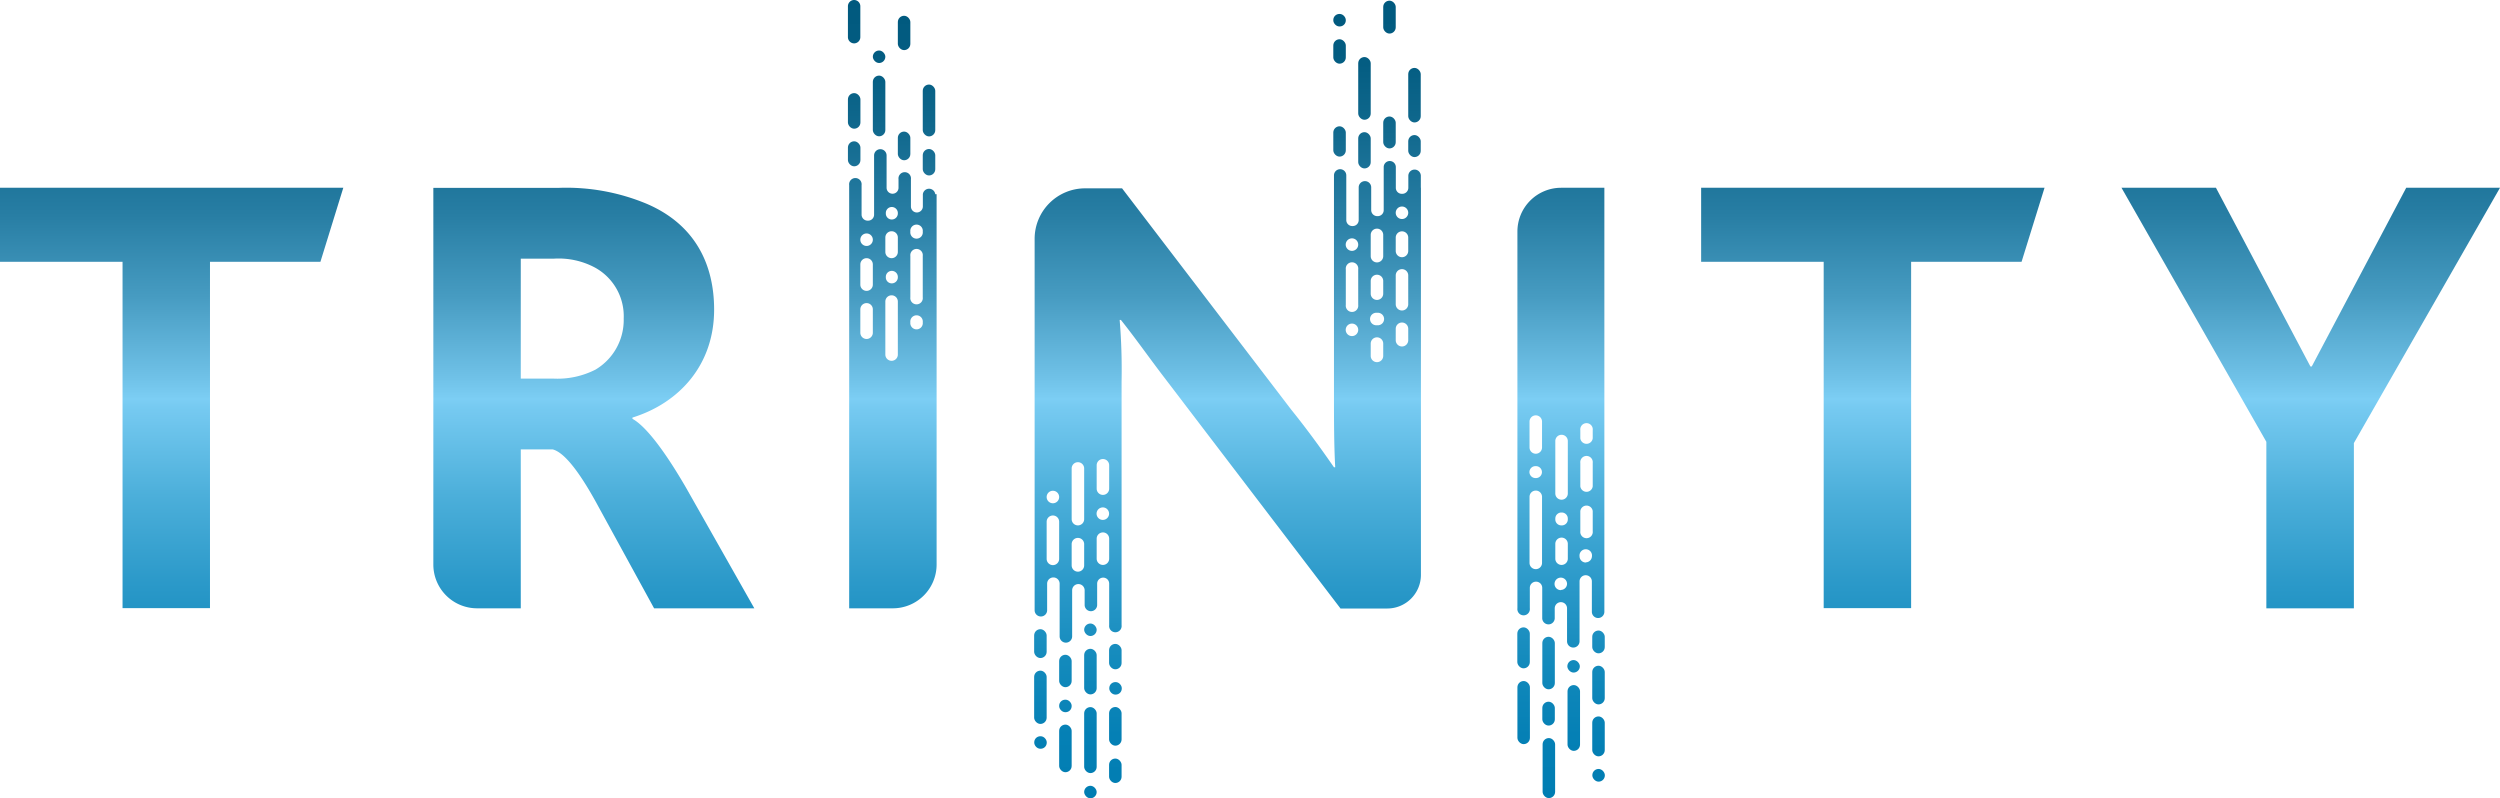 <svg id="Grouped" xmlns="http://www.w3.org/2000/svg" xmlns:xlink="http://www.w3.org/1999/xlink" viewBox="0 0 259.9 82.99"><defs><style>.cls-1{fill:url(#linear-gradient);}.cls-2{fill:url(#linear-gradient-2);}.cls-3{fill:url(#linear-gradient-3);}.cls-4{fill:url(#linear-gradient-4);}.cls-5{fill:url(#linear-gradient-5);}.cls-6{fill:url(#linear-gradient-6);}.cls-7{fill:url(#linear-gradient-7);}.cls-8{fill:url(#linear-gradient-10);}.cls-9{fill:url(#linear-gradient-11);}.cls-10{fill:url(#linear-gradient-13);}.cls-11{fill:url(#linear-gradient-16);}.cls-12{fill:url(#linear-gradient-19);}.cls-13{fill:url(#linear-gradient-20);}.cls-14{fill:url(#linear-gradient-21);}.cls-15{fill:url(#linear-gradient-22);}.cls-16{fill:url(#linear-gradient-23);}.cls-17{fill:url(#linear-gradient-24);}.cls-18{fill:url(#linear-gradient-25);}.cls-19{fill:url(#linear-gradient-26);}.cls-20{fill:url(#linear-gradient-27);}.cls-21{fill:url(#linear-gradient-28);}.cls-22{fill:url(#linear-gradient-29);}.cls-23{fill:url(#linear-gradient-30);}.cls-24{fill:url(#linear-gradient-31);}.cls-25{fill:url(#linear-gradient-32);}.cls-26{fill:url(#linear-gradient-33);}.cls-27{fill:url(#linear-gradient-34);}.cls-28{fill:url(#linear-gradient-37);}.cls-29{fill:url(#linear-gradient-38);}.cls-30{fill:url(#linear-gradient-39);}.cls-31{fill:url(#linear-gradient-41);}.cls-32{fill:url(#linear-gradient-44);}.cls-33{fill:url(#linear-gradient-47);}.cls-34{fill:url(#linear-gradient-48);}.cls-35{fill:url(#linear-gradient-49);}.cls-36{fill:url(#linear-gradient-50);}.cls-37{fill:url(#linear-gradient-51);}.cls-38{fill:url(#linear-gradient-52);}.cls-39{fill:url(#linear-gradient-53);}.cls-40{fill:url(#linear-gradient-54);}.cls-41{fill:url(#linear-gradient-55);}.cls-42{fill:url(#linear-gradient-56);}.cls-43{fill:url(#linear-gradient-57);}.cls-44{fill:url(#linear-gradient-58);}</style><linearGradient id="linear-gradient" x1="17.85" x2="17.85" y2="83.03" gradientUnits="userSpaceOnUse"><stop offset="0" stop-color="#00597e"/><stop offset="0.08" stop-color="#045d82"/><stop offset="0.17" stop-color="#126a8f"/><stop offset="0.27" stop-color="#287ea4"/><stop offset="0.37" stop-color="#469bc1"/><stop offset="0.47" stop-color="#6ec0e6"/><stop offset="0.5" stop-color="#7ccef4"/><stop offset="0.51" stop-color="#76caf1"/><stop offset="0.62" stop-color="#4cafda"/><stop offset="0.73" stop-color="#2b99c9"/><stop offset="0.83" stop-color="#138abc"/><stop offset="0.92" stop-color="#0580b5"/><stop offset="1" stop-color="#007db2"/></linearGradient><linearGradient id="linear-gradient-2" x1="194.7" y1="0" x2="194.7" y2="83.03" xlink:href="#linear-gradient"/><linearGradient id="linear-gradient-3" x1="240.23" y1="0" x2="240.23" y2="83.03" xlink:href="#linear-gradient"/><linearGradient id="linear-gradient-4" x1="61.74" y1="0" x2="61.74" y2="83.03" xlink:href="#linear-gradient"/><linearGradient id="linear-gradient-5" x1="92.69" y1="0" x2="92.69" y2="83.03" xlink:href="#linear-gradient"/><linearGradient id="linear-gradient-6" x1="88.79" y1="0" x2="88.79" y2="83.03" xlink:href="#linear-gradient"/><linearGradient id="linear-gradient-7" x1="88.79" y1="0" x2="88.79" y2="83.03" xlink:href="#linear-gradient"/><linearGradient id="linear-gradient-10" x1="91.39" y1="0" x2="91.39" y2="83.03" xlink:href="#linear-gradient"/><linearGradient id="linear-gradient-11" x1="93.98" y1="0" x2="93.98" y2="83.03" xlink:href="#linear-gradient"/><linearGradient id="linear-gradient-13" x1="91.39" y1="0" x2="91.39" y2="83.03" xlink:href="#linear-gradient"/><linearGradient id="linear-gradient-16" x1="96.58" y1="0" x2="96.58" y2="83.03" xlink:href="#linear-gradient"/><linearGradient id="linear-gradient-19" x1="127.61" y1="0" x2="127.61" y2="83.03" xlink:href="#linear-gradient"/><linearGradient id="linear-gradient-20" x1="115.96" y1="0" x2="115.96" y2="83.03" gradientTransform="translate(231.91 136.52) rotate(180)" xlink:href="#linear-gradient"/><linearGradient id="linear-gradient-21" x1="115.96" y1="0" x2="115.96" y2="83.03" gradientTransform="translate(231.91 151.03) rotate(180)" xlink:href="#linear-gradient"/><linearGradient id="linear-gradient-22" x1="115.96" y1="0" x2="115.96" y2="83.03" gradientTransform="translate(231.91 160.25) rotate(180)" xlink:href="#linear-gradient"/><linearGradient id="linear-gradient-23" x1="113.36" y1="0" x2="113.36" y2="83.03" gradientTransform="translate(226.72 153.88) rotate(-180)" xlink:href="#linear-gradient"/><linearGradient id="linear-gradient-24" x1="113.36" y1="0" x2="113.36" y2="83.03" gradientTransform="translate(226.72 139.65) rotate(180)" xlink:href="#linear-gradient"/><linearGradient id="linear-gradient-25" x1="110.76" y1="0" x2="110.76" y2="83.03" gradientTransform="translate(221.52 139.51) rotate(-180)" xlink:href="#linear-gradient"/><linearGradient id="linear-gradient-26" x1="110.76" y1="0" x2="110.76" y2="83.03" gradientTransform="translate(221.52 146.79) rotate(-180)" xlink:href="#linear-gradient"/><linearGradient id="linear-gradient-27" x1="115.97" y1="0" x2="115.97" y2="83.03" gradientTransform="translate(231.94 143.11) rotate(-180)" xlink:href="#linear-gradient"/><linearGradient id="linear-gradient-28" x1="113.37" y1="0" x2="113.37" y2="83.03" gradientTransform="translate(226.73 130.94) rotate(-180)" xlink:href="#linear-gradient"/><linearGradient id="linear-gradient-29" x1="113.37" y1="0" x2="113.37" y2="83.03" gradientTransform="translate(226.73 164.69) rotate(-180)" xlink:href="#linear-gradient"/><linearGradient id="linear-gradient-30" x1="108.17" y1="0" x2="108.17" y2="83.03" gradientTransform="translate(216.34 154.38) rotate(-180)" xlink:href="#linear-gradient"/><linearGradient id="linear-gradient-31" x1="110.76" y1="0" x2="110.76" y2="83.03" gradientTransform="translate(221.52 155.61) rotate(-180)" xlink:href="#linear-gradient"/><linearGradient id="linear-gradient-32" x1="108.16" y1="0" x2="108.16" y2="83.03" gradientTransform="translate(216.32 133.82) rotate(180)" xlink:href="#linear-gradient"/><linearGradient id="linear-gradient-33" x1="108.16" y1="0" x2="108.16" y2="83.03" gradientTransform="translate(216.32 144.97) rotate(180)" xlink:href="#linear-gradient"/><linearGradient id="linear-gradient-34" x1="139.26" y1="0" x2="139.26" y2="83.03" xlink:href="#linear-gradient"/><linearGradient id="linear-gradient-37" x1="141.85" y1="0" x2="141.85" y2="83.03" xlink:href="#linear-gradient"/><linearGradient id="linear-gradient-38" x1="141.85" y1="0" x2="141.85" y2="83.03" xlink:href="#linear-gradient"/><linearGradient id="linear-gradient-39" x1="144.45" y1="0" x2="144.45" y2="83.03" xlink:href="#linear-gradient"/><linearGradient id="linear-gradient-41" x1="139.26" y1="0" x2="139.26" y2="83.03" xlink:href="#linear-gradient"/><linearGradient id="linear-gradient-44" x1="147.05" y1="0" x2="147.05" y2="83.03" xlink:href="#linear-gradient"/><linearGradient id="linear-gradient-47" x1="166.18" y1="0" x2="166.18" y2="83.03" gradientTransform="translate(332.36 133.47) rotate(-180)" xlink:href="#linear-gradient"/><linearGradient id="linear-gradient-48" x1="160.99" y1="0" x2="160.99" y2="83.03" gradientTransform="translate(321.99 148.38) rotate(180)" xlink:href="#linear-gradient"/><linearGradient id="linear-gradient-49" x1="166.18" y1="0" x2="166.18" y2="83.03" gradientTransform="translate(332.36 142.45) rotate(180)" xlink:href="#linear-gradient"/><linearGradient id="linear-gradient-50" x1="166.18" y1="0" x2="166.18" y2="83.03" gradientTransform="translate(332.36 153.11) rotate(-180)" xlink:href="#linear-gradient"/><linearGradient id="linear-gradient-51" x1="163.59" y1="0" x2="163.59" y2="83.03" xlink:href="#linear-gradient"/><linearGradient id="linear-gradient-52" x1="166.19" y1="0" x2="166.19" y2="83.03" gradientTransform="translate(332.38 161.2) rotate(-180)" xlink:href="#linear-gradient"/><linearGradient id="linear-gradient-53" x1="160.99" y1="0" x2="160.99" y2="83.03" gradientTransform="translate(321.98 137.86) rotate(-180)" xlink:href="#linear-gradient"/><linearGradient id="linear-gradient-54" x1="158.39" y1="0" x2="158.39" y2="83.03" gradientTransform="translate(316.79 134.71) rotate(180)" xlink:href="#linear-gradient"/><linearGradient id="linear-gradient-55" x1="161.02" y1="0" x2="161.02" y2="83.03" gradientTransform="translate(322.04 159.69) rotate(180)" xlink:href="#linear-gradient"/><linearGradient id="linear-gradient-56" x1="158.39" y1="0" x2="158.39" y2="83.03" xlink:href="#linear-gradient"/><linearGradient id="linear-gradient-57" x1="163.6" y1="0" x2="163.6" y2="83.03" gradientTransform="translate(327.21 149.28) rotate(-180)" xlink:href="#linear-gradient"/><linearGradient id="linear-gradient-58" x1="162.29" y1="0" x2="162.29" y2="83.03" xlink:href="#linear-gradient"/></defs><title>Trinity Logo_MASTER</title><path class="cls-1" d="M12.74,27.22H0v-7.7H35.69l-2.38,7.7H21.83v36H12.74Z"/><path class="cls-2" d="M189.59,27.22H176.85v-7.7h35.7l-2.39,7.7H198.68v36h-9.09Z"/><path class="cls-3" d="M235.61,45.93,220.55,19.52h9.82l9.82,18.58h.14l9.82-18.58h9.75L244.71,46.06V63.24h-9.1Z"/><path class="cls-4" d="M71.32,50.7c-2.32-4-4.24-6.43-5.57-7.16v-.13c4.91-1.53,8.49-5.51,8.49-11.22,0-4.64-1.92-8.82-7-11a21.73,21.73,0,0,0-9.16-1.66H45.05V58.7a4.55,4.55,0,0,0,4.55,4.54h4.54V46.72h3.32c1.06.27,2.59,1.93,4.78,6L68,63.24H78.42ZM61.9,38.43a8.71,8.71,0,0,1-4.37.93H54.14V26.89h3.45a8,8,0,0,1,4.25.92,5.76,5.76,0,0,1,3,5.31A6,6,0,0,1,61.9,38.43Z"/><path class="cls-5" d="M97.23,20.19a.65.65,0,0,0-1.29,0h0v1.27a.63.63,0,0,1-.62.63h0a.62.62,0,0,1-.62-.62V19.52h0v-.89a.65.65,0,1,0-1.29,0v.89h0v0a.62.62,0,0,1-.62.62h0a.62.62,0,0,1-.62-.62v-.06h0V16.16a.65.65,0,0,0-1.3,0v6.16h0a.62.62,0,0,1-.62.62h-.05a.63.63,0,0,1-.63-.62h0V19.24a.65.65,0,1,0-1.29,0v6.24h0V63.24h4.54a4.55,4.55,0,0,0,4.55-4.54V20.19Zm-6.49,14.4a.65.65,0,0,1-1.3,0V32.16a.65.65,0,1,1,1.3,0Zm0-5a.65.65,0,0,1-1.3,0V27.49a.65.65,0,0,1,1.3,0Zm0-4.67a.65.65,0,1,1-1.3,0h0a.65.65,0,1,1,1.3,0Zm2.6,11.94a.65.65,0,0,1-1.3,0V31.35a.65.65,0,0,1,1.3,0Zm0-10.67a.65.65,0,1,1-1.3,0V24.94h0v-.25a.65.65,0,0,1,1.3,0Zm0-4a.63.63,0,0,1-.63.63h0a.62.62,0,0,1-.62-.62v-.06a.62.62,0,0,1,.62-.62h0a.63.63,0,0,1,.63.62Zm0,6.64a.63.63,0,0,1-.63.63h0a.62.62,0,0,1-.62-.62v-.06a.62.62,0,0,1,.62-.62h0a.63.63,0,0,1,.63.62Zm2.59,4.68a.65.65,0,1,1-1.29,0h0a.65.65,0,1,1,1.29,0Zm0-2.6a.65.65,0,1,1-1.29,0V26.61a.65.65,0,1,1,1.29,0Zm0-6.83a.65.65,0,1,1-1.29,0h0a.65.65,0,1,1,1.29,0Z"/><rect class="cls-6" x="88.15" y="9.68" width="1.3" height="3.7" rx="0.65"/><path class="cls-7" d="M88.79,0h0a.65.65,0,0,0-.64.65V3.86a.65.65,0,0,0,.64.65h0a.65.65,0,0,0,.65-.65V.65A.65.65,0,0,0,88.79,0Z"/><rect class="cls-6" x="88.15" y="5.81" width="1.3" height="2.54" rx="0.65"/><rect class="cls-6" x="88.15" y="14.69" width="1.3" height="2.6" rx="0.65"/><rect class="cls-8" x="90.74" y="7.86" width="1.3" height="6.31" rx="0.65"/><rect class="cls-9" x="93.34" y="13.68" width="1.3" height="2.98" rx="0.65"/><rect class="cls-9" x="93.34" y="11.07" width="1.3" height="1.3" rx="0.65"/><rect class="cls-10" x="90.74" y="5.25" width="1.3" height="1.3" rx="0.65"/><rect class="cls-9" x="93.34" y="1.64" width="1.3" height="3.57" rx="0.65"/><rect class="cls-9" x="93.34" y="6.54" width="1.3" height="3.22" rx="0.65"/><rect class="cls-11" x="95.93" y="15.49" width="1.3" height="2.75" rx="0.65"/><rect class="cls-11" x="95.93" y="6.76" width="1.3" height="1.3" rx="0.65"/><rect class="cls-11" x="95.93" y="8.79" width="1.3" height="5.39" rx="0.65"/><path class="cls-12" d="M147.71,19.52V18.28a.65.65,0,0,0-.65-.65h0a.65.65,0,0,0-.65.65v1.24h0a.63.63,0,0,1-.63.63h-.05a.62.62,0,0,1-.62-.62v0h0V17.37a.63.63,0,0,0-.63-.63h0a.63.63,0,0,0-.63.63v3.74h0v.74a.62.62,0,0,1-.62.62h-.06a.63.63,0,0,1-.62-.62V20.42h0v-.94a.65.65,0,0,0-1.3,0v.94h0v.69h0v1.71h0v.05a.62.62,0,0,1-.62.63h-.05a.62.62,0,0,1-.62-.62v0h0V18.23a.64.64,0,0,0-1.28,0v1.29h0V41.28c0,2.06,0,5,.13,7.3h-.13c-1.33-1.92-2.72-3.85-4.45-6l-17.58-23h-3.84a5.25,5.25,0,0,0-5.25,5.26V63.24h0v.2a.65.65,0,1,0,1.3,0v-.2h0V61.92h0V60.68h0a.65.65,0,0,1,1.3,0h0v2.57h0v2.91a.65.65,0,0,0,1.3,0V63.24h0V61.49h0v-.12a.65.65,0,1,1,1.3,0v.12h0V62h0v.76h0v.13h0a.65.65,0,0,0,.65.65h0a.65.65,0,0,0,.65-.65h0V60.68h0v0a.63.63,0,0,1,.63-.63h0a.62.62,0,0,1,.62.63v0h0V65a.65.65,0,1,0,1.29,0V39.69a63.56,63.56,0,0,0-.2-6.43h.13c1.53,1.92,2.92,3.91,4.52,6l18.31,24h4.85a3.5,3.5,0,0,0,3.51-3.5V19.52ZM110.11,58.1a.65.65,0,0,1-1.3,0V54.24a.65.65,0,0,1,1.3,0Zm-.65-5.78h0a.65.65,0,1,1,0-1.3h0a.65.65,0,1,1,0,1.3Zm3.25,6.46a.65.65,0,1,1-1.3,0V56.57a.65.65,0,1,1,1.3,0Zm0-4.81a.65.65,0,1,1-1.3,0V48.7a.65.65,0,0,1,1.3,0ZM114,53.4a.65.65,0,0,1,.65-.65h0a.65.65,0,0,1,0,1.3h0A.65.65,0,0,1,114,53.4Zm1.31,4.68a.65.65,0,0,1-1.3,0V56a.65.65,0,0,1,1.3,0Zm0-7.28a.65.65,0,1,1-1.3,0V48.37a.65.65,0,0,1,1.3,0Zm25.24-15.86h0a.65.65,0,0,1,0-1.3h0a.65.65,0,0,1,0,1.3Zm.65-3.24a.65.65,0,1,1-1.29,0V28a.65.65,0,1,1,1.29,0Zm-.65-5.62h0a.65.65,0,0,1,0-1.3h0a.65.65,0,0,1,0,1.3Zm1.95-1.66a.65.65,0,0,1,1.3,0v2.21a.65.65,0,0,1-1.3,0Zm0,4.79a.65.65,0,0,1,1.3,0v1.32a.65.65,0,1,1-1.3,0ZM143.8,37a.65.65,0,1,1-1.3,0V35.72a.65.65,0,0,1,1.3,0Zm-.64-3.19h0a.65.65,0,1,1,0-1.29h0a.65.65,0,1,1,0,1.29Zm3.24,1.56a.65.65,0,1,1-1.3,0V34.18a.65.65,0,0,1,1.3,0Zm0-3.74a.65.65,0,1,1-1.3,0v-3a.65.65,0,0,1,1.3,0Zm0-5.54a.65.65,0,0,1-1.3,0V24.7a.65.65,0,0,1,1.3,0Zm-.65-3.32h0a.65.65,0,0,1,0-1.3h0a.65.65,0,1,1,0,1.3Z"/><rect class="cls-13" x="115.31" y="66.94" width="1.3" height="2.64" rx="0.65" transform="translate(231.91 136.52) rotate(-180)"/><rect class="cls-14" x="115.31" y="73.51" width="1.3" height="4.02" rx="0.65" transform="translate(231.91 151.03) rotate(-180)"/><rect class="cls-15" x="115.31" y="78.85" width="1.3" height="2.54" rx="0.65" transform="translate(231.91 160.25) rotate(-180)"/><rect class="cls-16" x="112.71" y="73.51" width="1.3" height="6.86" rx="0.65" transform="translate(226.72 153.88) rotate(180)"/><rect class="cls-17" x="112.71" y="67.46" width="1.3" height="4.74" rx="0.65" transform="translate(226.72 139.65) rotate(-180)"/><rect class="cls-18" x="110.11" y="68.07" width="1.3" height="3.37" rx="0.65" transform="translate(221.52 139.51) rotate(180)"/><rect class="cls-19" x="110.11" y="72.75" width="1.3" height="1.3" rx="0.63" transform="translate(221.52 146.79) rotate(180)"/><rect class="cls-20" x="115.32" y="70.9" width="1.3" height="1.3" rx="0.63" transform="translate(231.94 143.11) rotate(180)"/><rect class="cls-21" x="112.72" y="64.82" width="1.3" height="1.3" rx="0.65" transform="translate(226.73 130.94) rotate(180)"/><rect class="cls-22" x="112.72" y="81.7" width="1.3" height="1.3" rx="0.65" transform="translate(226.73 164.69) rotate(180)"/><rect class="cls-23" x="107.52" y="76.54" width="1.3" height="1.3" rx="0.63" transform="translate(216.34 154.38) rotate(180)"/><rect class="cls-24" x="110.11" y="75.33" width="1.3" height="4.95" rx="0.65" transform="translate(221.52 155.61) rotate(180)"/><rect class="cls-25" x="107.51" y="65.41" width="1.3" height="3" rx="0.65" transform="translate(216.32 133.82) rotate(-180)"/><rect class="cls-26" x="107.51" y="69.71" width="1.3" height="5.54" rx="0.65" transform="matrix(-1, 0, 0, -1, 216.32, 144.97)"/><rect class="cls-27" x="138.61" y="13.13" width="1.3" height="3.15" rx="0.65"/><rect class="cls-27" x="138.61" y="7.95" width="1.3" height="3.87" rx="0.65"/><rect class="cls-27" x="138.61" y="4.08" width="1.3" height="2.54" rx="0.65"/><rect class="cls-28" x="141.2" y="5.93" width="1.3" height="6.52" rx="0.65"/><rect class="cls-29" x="141.2" y="13.74" width="1.3" height="3.77" rx="0.65"/><rect class="cls-30" x="143.8" y="12.11" width="1.3" height="3.32" rx="0.65"/><rect class="cls-30" x="143.8" y="9.51" width="1.3" height="1.3" rx="0.63"/><rect class="cls-31" x="138.61" y="1.45" width="1.3" height="1.3" rx="0.63"/><rect class="cls-30" x="143.8" y="0.07" width="1.3" height="3.42" rx="0.65"/><rect class="cls-30" x="143.8" y="4.76" width="1.3" height="3.45" rx="0.65"/><rect class="cls-32" x="146.4" y="14.04" width="1.3" height="2.29" rx="0.65"/><rect class="cls-32" x="146.4" y="2.02" width="1.3" height="3.71" rx="0.65"/><rect class="cls-32" x="146.4" y="7.06" width="1.3" height="5.67" rx="0.65"/><rect class="cls-33" x="165.53" y="65.55" width="1.3" height="2.37" rx="0.65" transform="translate(332.36 133.47) rotate(180)"/><rect class="cls-34" x="160.35" y="72.95" width="1.3" height="2.48" rx="0.65" transform="translate(321.99 148.38) rotate(-180)"/><rect class="cls-35" x="165.53" y="69.22" width="1.3" height="4.02" rx="0.65" transform="translate(332.36 142.45) rotate(-180)"/><rect class="cls-36" x="165.53" y="74.48" width="1.3" height="4.15" rx="0.65" transform="translate(332.36 153.11) rotate(180)"/><rect class="cls-37" x="162.94" y="68.62" width="1.3" height="1.3" rx="0.65"/><rect class="cls-38" x="165.54" y="79.94" width="1.3" height="1.32" rx="0.65" transform="translate(332.38 161.2) rotate(180)"/><rect class="cls-39" x="160.34" y="66.2" width="1.3" height="5.46" rx="0.65" transform="translate(321.98 137.86) rotate(180)"/><rect class="cls-40" x="157.75" y="65.23" width="1.3" height="4.26" rx="0.65" transform="translate(316.79 134.71) rotate(-180)"/><rect class="cls-41" x="160.37" y="76.72" width="1.3" height="6.24" rx="0.65" transform="translate(322.04 159.69) rotate(-180)"/><rect class="cls-42" x="157.75" y="70.8" width="1.3" height="6.56" rx="0.65"/><rect class="cls-43" x="162.95" y="71.22" width="1.3" height="6.84" rx="0.65" transform="matrix(-1, 0, 0, -1, 327.21, 149.28)"/><path class="cls-44" d="M162.29,19.52a4.55,4.55,0,0,0-4.54,4.55V63.24h0v0a.65.65,0,1,0,1.29,0v0h0V61.11h0a.64.64,0,0,1,.64-.64h0a.64.64,0,0,1,.65.64h0v3.15a.65.65,0,0,0,1.3,0v-.94a.54.54,0,0,1,0-.08.64.64,0,0,1,1.28,0h0v3.43a.65.65,0,0,0,1.3,0V60.44h0a.64.64,0,0,1,.64-.64h0a.64.64,0,0,1,.64.64h0v3.16a.65.65,0,1,0,1.3,0V19.52Zm2,25.2a.65.65,0,1,1,1.29,0v.85a.65.65,0,0,1-1.29,0Zm0,3.41a.65.65,0,1,1,1.29,0v2.43a.65.65,0,0,1-1.29,0Zm0,5a.65.65,0,0,1,1.29,0v2.09a.65.65,0,1,1-1.29,0Zm-2.6-7.28a.65.65,0,0,1,1.3,0V51.3a.65.65,0,0,1-1.3,0Zm0,8.06a.63.63,0,0,1,.62-.63h.06a.63.63,0,0,1,.62.63V54a.62.62,0,0,1-.62.62h-.06a.62.62,0,0,1-.62-.62Zm0,2.63a.65.65,0,0,1,1.3,0v1.54a.65.65,0,1,1-1.3,0ZM159,49.08v0a.62.62,0,0,1,.63-.62h.05a.62.62,0,0,1,.62.62v0a.62.62,0,0,1-.62.62h-.05A.63.63,0,0,1,159,49.08Zm1.31,9.44a.65.65,0,1,1-1.3,0V51.65a.65.65,0,0,1,1.3,0Zm0-12a.65.65,0,0,1-1.3,0V43.83a.65.65,0,0,1,1.3,0Zm1.95,14.83a.65.65,0,0,1-.65-.65h0a.65.65,0,0,1,1.3,0h0A.65.65,0,0,1,162.29,61.33Zm2.59-2.87a.65.65,0,0,1-.64-.65h0a.65.65,0,1,1,1.29,0h0A.65.65,0,0,1,164.88,58.46Z"/></svg>